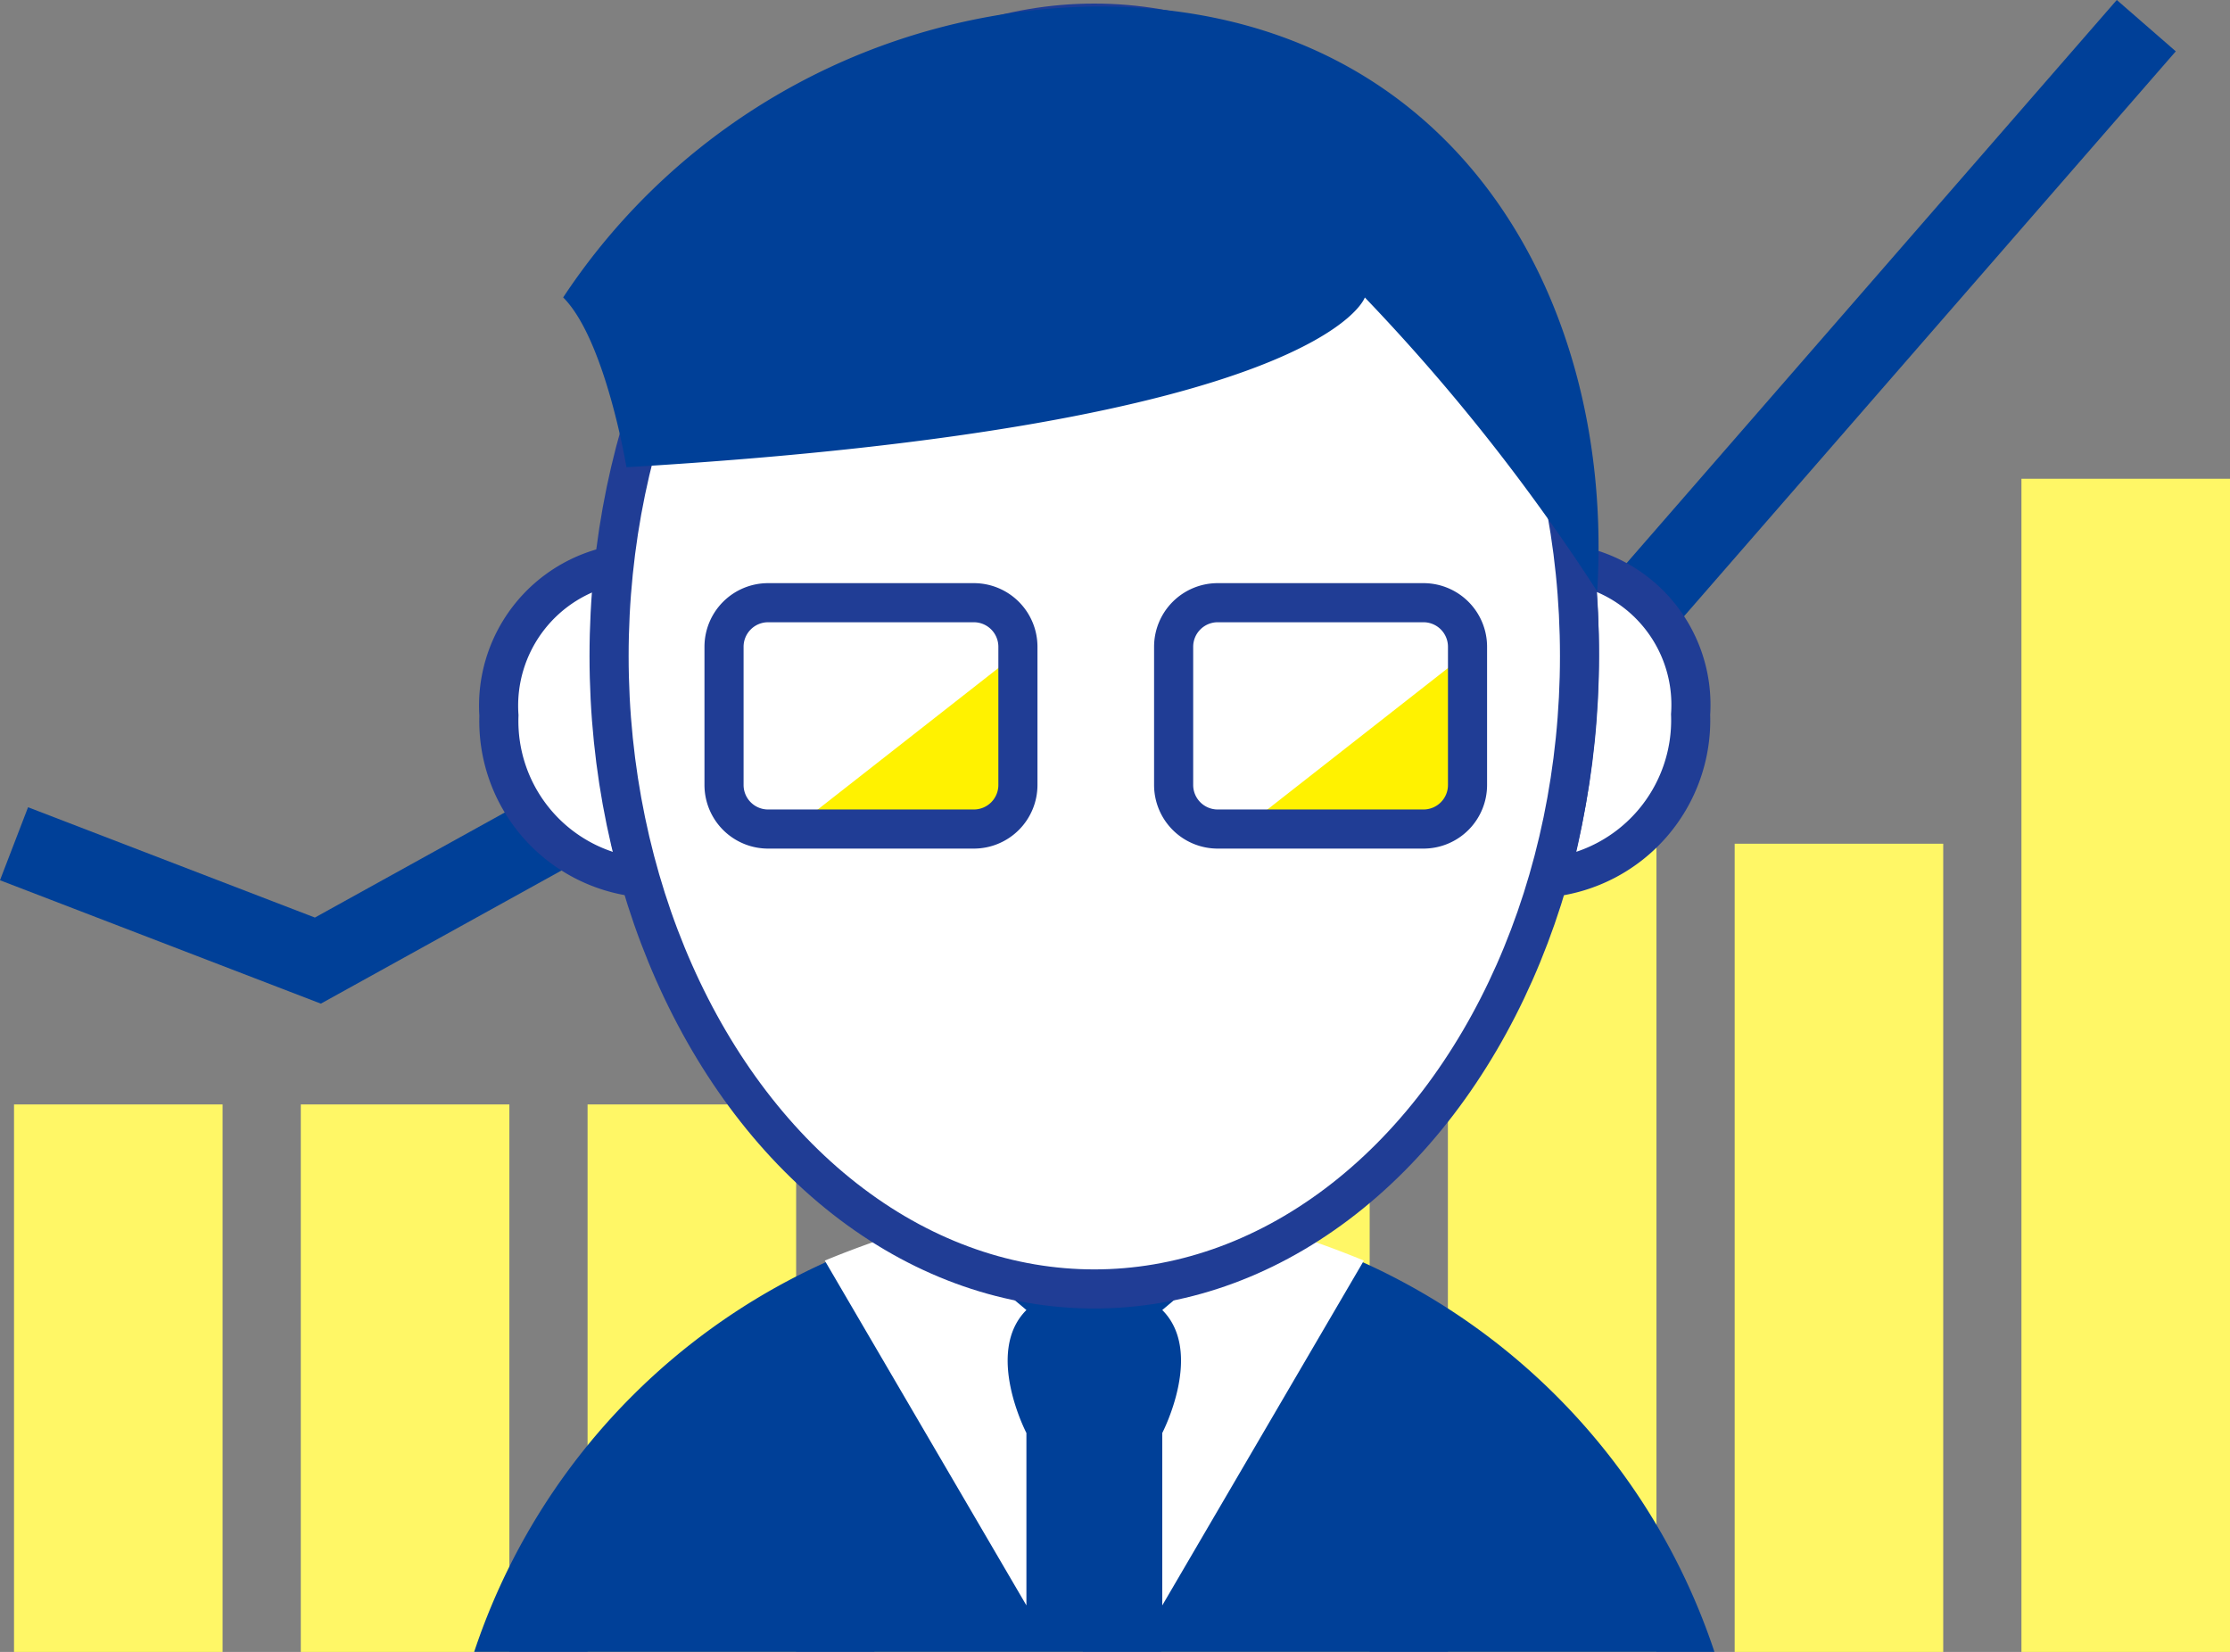 <svg xmlns="http://www.w3.org/2000/svg" width="85.538" height="63.364" viewBox="0 0 85.538 63.364">
  <rect x="0" y="0" width="85.538" height="63.364" fill="#808080" stroke="none"/>
  <g id="グループ_18103" data-name="グループ 18103" transform="translate(14163.538 15973.364)">
    <rect id="長方形_26276" data-name="長方形 26276" width="8" height="21" transform="translate(-14163 -15931)" fill="#fff766"/>
    <rect id="長方形_26277" data-name="長方形 26277" width="8" height="21" transform="translate(-14152 -15931)" fill="#fff766"/>
    <rect id="長方形_26278" data-name="長方形 26278" width="8" height="21" transform="translate(-14141 -15931)" fill="#fff766"/>
    <rect id="長方形_26279" data-name="長方形 26279" width="8" height="21" transform="translate(-14130 -15931)" fill="#fff766"/>
    <rect id="長方形_26280" data-name="長方形 26280" width="8" height="21" transform="translate(-14119 -15931)" fill="#fff766"/>
    <rect id="長方形_26281" data-name="長方形 26281" width="8" height="31" transform="translate(-14108 -15941)" fill="#fff766"/>
    <rect id="長方形_26282" data-name="長方形 26282" width="8" height="31" transform="translate(-14097 -15941)" fill="#fff766"/>
    <rect id="長方形_26283" data-name="長方形 26283" width="8" height="45" transform="translate(-14086 -15955)" fill="#fff766"/>
    <path id="パス_61105" data-name="パス 61105" d="M-14163-15941l11.655,4.482,28.908-15.994,19.868,4.669,21.358-24.537" fill="none" stroke="#004098" stroke-width="3"/>
    <g id="Investment_Trusts2" data-name="Investment Trusts2" transform="translate(-14736 -17747.588)">
      <rect id="base" width="63.125" height="63.125" transform="translate(582.875 1774.463)" fill="none"/>
      <g id="グループ_17252" data-name="グループ 17252" transform="translate(590.65 1774.471)">
        <g id="body" transform="translate(0 45.95)">
          <path id="パス_58848" data-name="パス 58848" d="M636.869,1829.578a25.067,25.067,0,0,0-47.574,0" transform="translate(-589.295 -1812.413)" fill="#004098"/>
          <path id="パス_58849" data-name="パス 58849" d="M618.824,1814.426l-7.734,13.228v-6.614s1.618-3.1,0-4.716l3.866-3.249a37.6,37.6,0,0,1,3.868,1.353" transform="translate(-584.696 -1812.272)" fill="#fff"/>
          <path id="パス_58850" data-name="パス 58850" d="M600.4,1814.426l7.735,13.228v-6.614s-1.619-3.1,0-4.716l-3.867-3.249a37.61,37.61,0,0,0-3.868,1.353" transform="translate(-586.952 -1812.272)" fill="#fff"/>
        </g>
        <g id="グループ_17255" data-name="グループ 17255" transform="translate(0.938 0.64)">
          <path id="パス_58859" data-name="パス 58859" d="M594.511,1792.165a33.875,33.875,0,0,0,.97,11.983,6.034,6.034,0,0,1-5.4-6.216A5.493,5.493,0,0,1,594.511,1792.165Z" transform="translate(-590.069 -1771.375)" fill="#fff" stroke="#203d95" stroke-width="1.5" style="isolation: isolate"/>
          <path id="パス_58860" data-name="パス 58860" d="M624.335,1792.165a33.841,33.841,0,0,1-.97,11.982,6.07,6.07,0,0,0,5.4-6.254A5.45,5.45,0,0,0,624.335,1792.165Z" transform="translate(-583.043 -1771.375)" fill="#fff" stroke="#203d95" stroke-width="1.5"/>
          <ellipse id="line_bg-white" data-name="line bg-white" cx="18.612" cy="24.277" rx="18.612" ry="24.277" transform="translate(4.237)" fill="#fff" stroke="#203d95" stroke-linecap="square" stroke-miterlimit="10" stroke-width="1.5"/>
        </g>
        <path id="hair" d="M594.542,1792.143s-.809-4.894-2.428-6.513a24.874,24.874,0,0,1,20.247-11.158c13.742-.172,20.125,11.047,19.415,22.432a75.566,75.566,0,0,0-8.912-11.272s-1.619,4.933-28.324,6.512" transform="translate(-588.7 -1774.469)" fill="#004098"/>
        <g id="eye_grass" data-name="eye grass" transform="translate(9.584 22.874)">
          <rect id="bg-whit" width="11.272" height="8.68" rx="1.396" transform="translate(17.247)" fill="#fff"/>
          <rect id="bg-white" width="11.272" height="8.68" rx="1.396" transform="translate(0)" fill="#fff"/>
          <path id="bg-yellow" d="M622.264,1794.94v5.073a1.691,1.691,0,0,1-1.691,1.691h-6.944Z" transform="translate(-593.744 -1793.024)" fill="#fff200"/>
          <path id="bg-yellow-2" d="M608.022,1794.94v5.073a1.691,1.691,0,0,1-1.691,1.691h-6.944Z" transform="translate(-596.749 -1793.024)" fill="#fff200"/>
          <path id="line" d="M616.147,1802.037a1.691,1.691,0,0,1-1.692-1.691v-5.3a1.691,1.691,0,0,1,1.692-1.691h7.89a1.69,1.69,0,0,1,1.691,1.691v5.3a1.69,1.69,0,0,1-1.691,1.691Zm-17.247,0a1.691,1.691,0,0,1-1.691-1.691v-5.3a1.691,1.691,0,0,1,1.691-1.691h7.891a1.691,1.691,0,0,1,1.691,1.691v5.3a1.691,1.691,0,0,1-1.691,1.691Zm9.694-3.494" transform="translate(-597.209 -1793.358)" fill="none" stroke="#203d95" stroke-width="1.5"/>
        </g>
      </g>
    </g>
  </g>
</svg>

